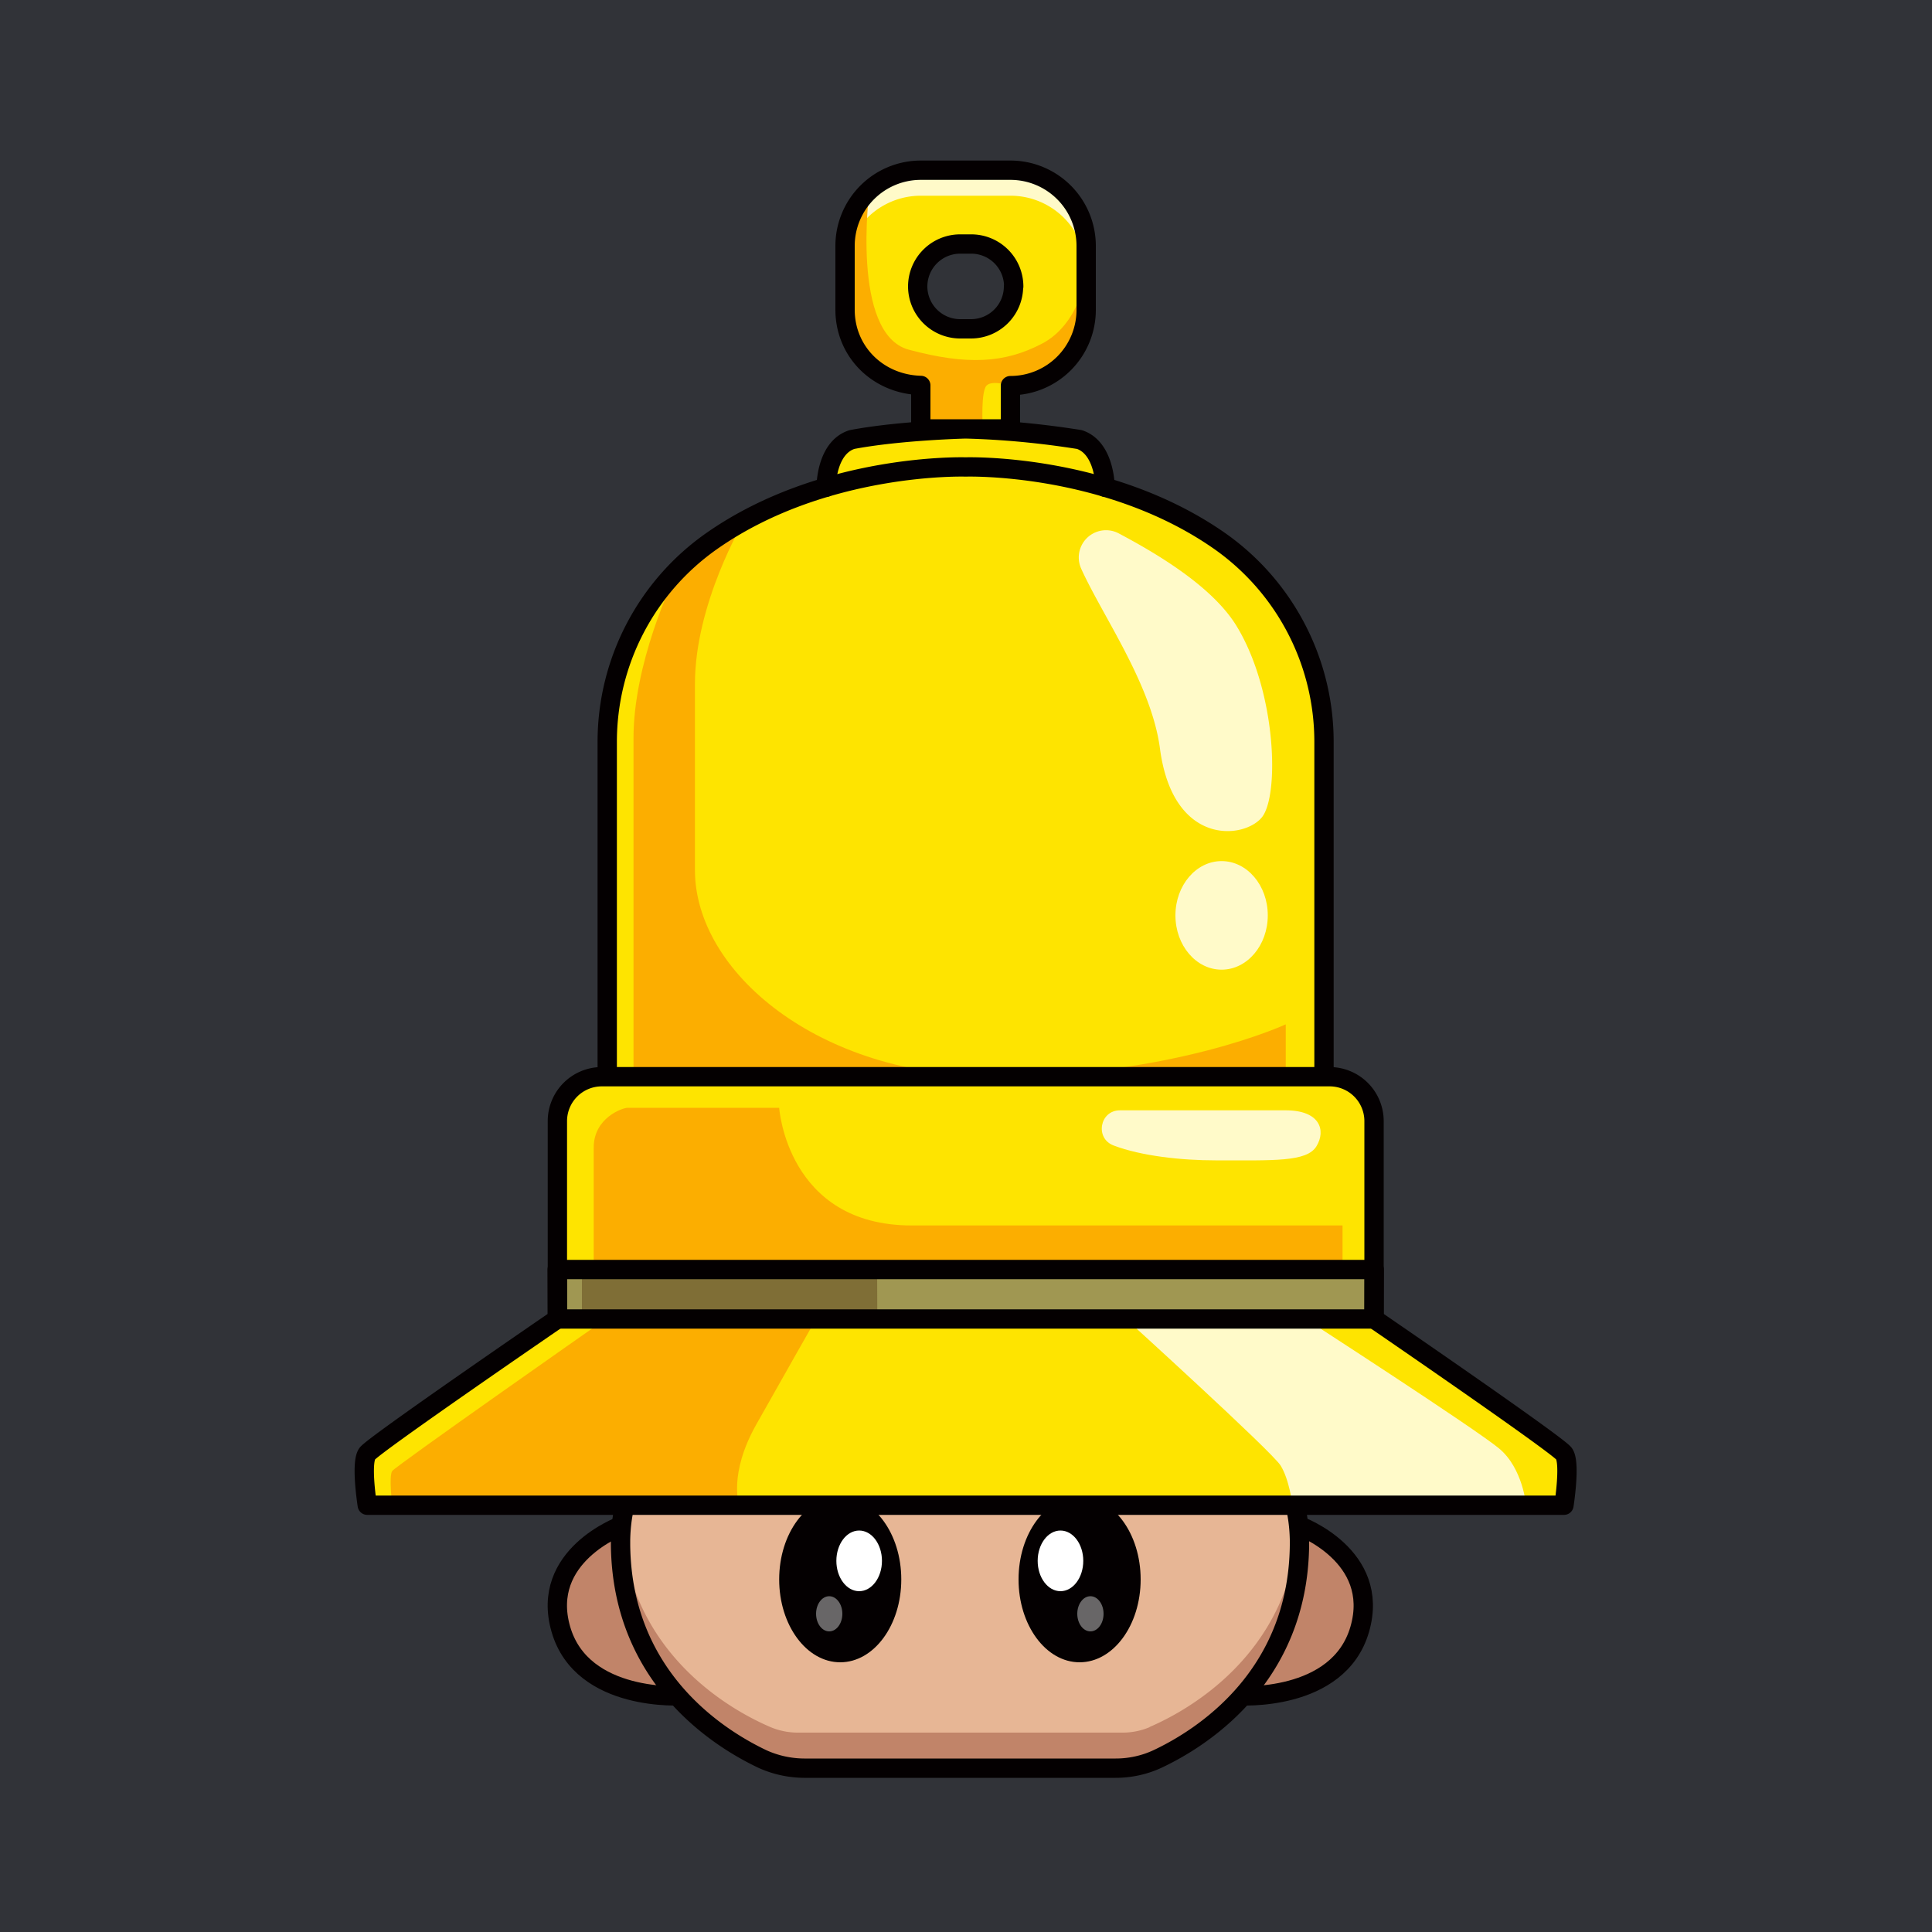 <svg id="a" xmlns="http://www.w3.org/2000/svg" viewBox="0 0 1000 1000"><defs><style>.d{isolation:isolate;opacity:.4}.d,.g,.j,.k,.l,.m,.o{stroke-width:0}.d,.l{fill:#fff}.g{fill:#fcae00}.p{fill:none}.j{fill:#c18469}.k{fill:#fffac9}.m{fill:#fee400}.p{stroke:#040001;stroke-linecap:round;stroke-linejoin:round;stroke-width:10px}.o{fill:#040001}</style></defs><path id="b" d="M-.2 0H1000v1000H-.2V0Z" style="fill:#313338;stroke-width:0"/><g id="c"><path d="M-.2 0h1000v1000H-.2V0Z" style="fill:none;stroke-width:0"/><path class="j" d="M353.3 877.7s-52 3.7-63-34.4 29.5-53.5 29.5-53.5 5.8 48.7 33.5 88v-.1Z"/><path class="p" d="M353.3 877.7s-52 3.7-63-34.4 31.2-53.5 31.2-53.5 4.1 48.7 31.8 88v-.1Z"/><path class="j" d="M640.8 877.7s52 3.7 63-34.4-29.5-53.5-29.5-53.5-5.8 48.7-33.5 88v-.1Z"/><path class="p" d="M640.8 877.7s52 3.7 63-34.4-31.2-53.5-31.2-53.5-4.1 48.7-31.8 88v-.1Z"/><path d="M672.6 798.8v-1.7c-1.2-63.5-64.3-83.4-141-83.4h-69.4c-76.8 0-139.9 19.9-141 83.4v2.7c.8 72.8 57 103.6 77.5 112.5 4.5 2 9.4 3 14.3 3h167.6c5 0 9.9-1 14.4-3 20.6-8.9 76.7-39.7 77.6-112.4v-1.1Z" style="fill:#e7b695;stroke-width:0"/><path class="j" d="M595 894a36 36 0 0 1-14.3 2.8H413c-5 0-9.8-1-14.3-2.9-19.8-8.5-72.2-37.2-77.2-103.7l-.4 7v2.7c.9 72.7 57 103.6 77.6 112.4 4.5 2 9.4 3 14.3 3h167.7c4.9 0 9.8-1 14.3-3 20.6-8.9 76.7-39.7 77.6-112.4v-2.7c0-2.4-.2-4.7-.4-7-5.1 66.5-57.5 95.2-77.2 103.7v.1Z"/><ellipse class="o" cx="434.9" cy="817.5" rx="31.6" ry="42.9"/><ellipse class="l" cx="444.7" cy="807.9" rx="11.8" ry="15.7"/><ellipse class="d" cx="429.2" cy="835.3" rx="6.8" ry="9.1"/><ellipse class="o" cx="558.8" cy="817.5" rx="31.6" ry="42.9"/><ellipse class="l" cx="548.9" cy="807.9" rx="11.8" ry="15.7"/><ellipse class="d" cx="564.4" cy="835.3" rx="6.8" ry="9.1"/><path class="p" d="M672.6 798.8v-.7h0v-1c-1.2-63.5-64.3-83.4-141-83.4h-69.4c-76.8 0-139.9 19.9-141 83.4v1h0v1.7h0c.8 68.5 50.5 99.8 73.5 110.7a53 53 0 0 0 21.5 4.7h161.3c7.4 0 14.8-1.6 21.5-4.7 23-10.8 72.8-42.2 73.6-110.6h0v-1.1Z"/><path class="m" d="M523.1 88.1h-46.5a39.2 39.2 0 0 0-39.2 39.2v33a39.2 39.2 0 0 0 39.2 39.2V222H523v-22.4a39.2 39.2 0 0 0 39.2-39.2v-33.1A39.2 39.2 0 0 0 523 88.1h.1Zm1.5 60.1a22 22 0 0 1-21.9 22H497a22 22 0 1 1 0-43.9h5.8a22 22 0 0 1 21.9 22l-.1-.1Z"/><path class="k" d="M523.1 88.1h-46.5a39.2 39.2 0 0 0-39.2 39.2v13.2a39.2 39.2 0 0 1 39.2-39.2H523a39.2 39.2 0 0 1 39.2 39.2s0-13.2 0-13.2A39.2 39.2 0 0 0 523 88.1h.1Z"/><path class="g" d="M450 98.5s-9.8 74.4 20.4 82.5 49.5 7 68.9-3.1 23-35.5 23-35.5 3.4 27-6.7 40-17.8 14.4-19.4 15-13.1 2.2-13.1 2.2-9.6-3.1-12.5 0-2 20.3-2 20.3-11.3 2.1-12.5 2.1h-19.5v-22.4s-28.9-3.8-35-21.4-3.2-60.2-3.2-60.2 2.1-14.6 11.5-19.5h.1Z"/><path class="m" d="M572 252.2s0-20.3-13.3-24.7c-19.5-3.1-39.2-5-58.9-5.5 0 0-34 .8-58.8 5.5-13.5 4.3-13.4 24.7-13.4 24.7"/><path class="m" d="M809.5 752.4c-3.4-4.7-98.3-69.7-98.3-69.7v-99.5a26 26 0 0 0-25.9-26V384a127 127 0 0 0-53.9-103.9c-58.2-40.8-131.6-38.4-131.6-38.4s-73.4-2.4-131.5 38.4a127 127 0 0 0-54 103.9v173.3a26 26 0 0 0-25.8 25.9v99.5s-94.9 65-98.4 69.7 0 26.7 0 26.7h619.4s3.5-22.1 0-26.7Z"/><path class="k" d="M675.8 682.7s87.7 56.7 100.1 67 14 29.4 14 29.4H669s-1.6-13.3-6.2-20.6-80-75.8-80-75.8h93Z"/><path class="g" d="M203 779s-1.8-15 0-17.6 106.7-76 106.7-76l3.5-2.7h109.2s-16.5 28.9-31 54.7-8.8 41.7-8.8 41.7H203v-.1Zm104.3-121.9V594c0-15.5 15-20.6 17.5-20.6h78.5s4.1 60.9 68.6 60.9h223v23H307.3v-.2Z"/><path d="M711.3 657.1H288.4l.1 25.6h422.7l.1-25.6Z" style="fill:#a09752;stroke-width:0"/><path d="M301.2 657.1v25.6h152.9l-.1-25.6H301.2Z" style="fill:#7f6e36;stroke-width:0"/><path class="g" d="M385 269.7s-25.3 42.5-25.3 84.3v96.4c0 52.3 63.5 106.8 155.6 106.8s150.2-27 150.2-27v27H327.9V382c0-38 19.5-80.8 24-88.2s33.1-24 33.1-24v-.1Z"/><path class="k" d="M559.6 294.3a14.1 14.1 0 0 1 19.5-18.2c19 10.1 48.1 27.1 60.8 47.7 20.7 33.6 22.5 88 13.2 99.3s-46 15-52.7-35.6c-4.4-33.4-29.7-68.6-40.8-93.2Z"/><ellipse class="k" cx="632.3" cy="473.8" rx="23.9" ry="28.1"/><path class="k" d="M576.4 592.9c-9.8-3.7-7.2-18.2 3.3-18.2h85.8c17.8 0 20.9 10.4 15.9 18.6s-22.1 7.3-52.3 7.3c-17.4 0-38.2-2.2-52.7-7.7Z"/><path class="p" d="M809.5 752.4c-3.4-4.7-98.3-69.7-98.3-69.7V580.3a23 23 0 0 0-23-23h-2.9V384a127 127 0 0 0-53.9-103.9c-58.2-40.8-131.6-38.4-131.6-38.4s-73.4-2.4-131.5 38.4a127 127 0 0 0-54 103.9v173.3h-2.8a23 23 0 0 0-23 23v102.4s-94.9 65-98.4 69.7 0 26.7 0 26.7h619.4s3.5-22.1 0-26.7ZM685.3 557.3H314.4"/><path class="p" d="M711.3 657.1H288.4l.1 25.6h422.7l.1-25.6ZM572 252.2s0-20.3-13.3-24.7c-19.5-3.1-39.2-5-58.9-5.5 0 0-34 .8-58.8 5.5-13.5 4.3-13.4 24.7-13.4 24.7m95.5-164.1h-46.5a39.2 39.2 0 0 0-39.2 39.2h0v33c0 21.7 17 38.6 39.2 39.2h0V222H523v-22.4h0a39.2 39.2 0 0 0 39.2-39.2v-33.1A39.2 39.2 0 0 0 523 88.1h.1Zm1.5 60.1a22 22 0 0 1-21.9 22H497a22 22 0 0 1-22-21.9h0a22 22 0 0 1 22-22h5.8a22 22 0 0 1 21.9 22h0l-.1-.1Z"/></g></svg>